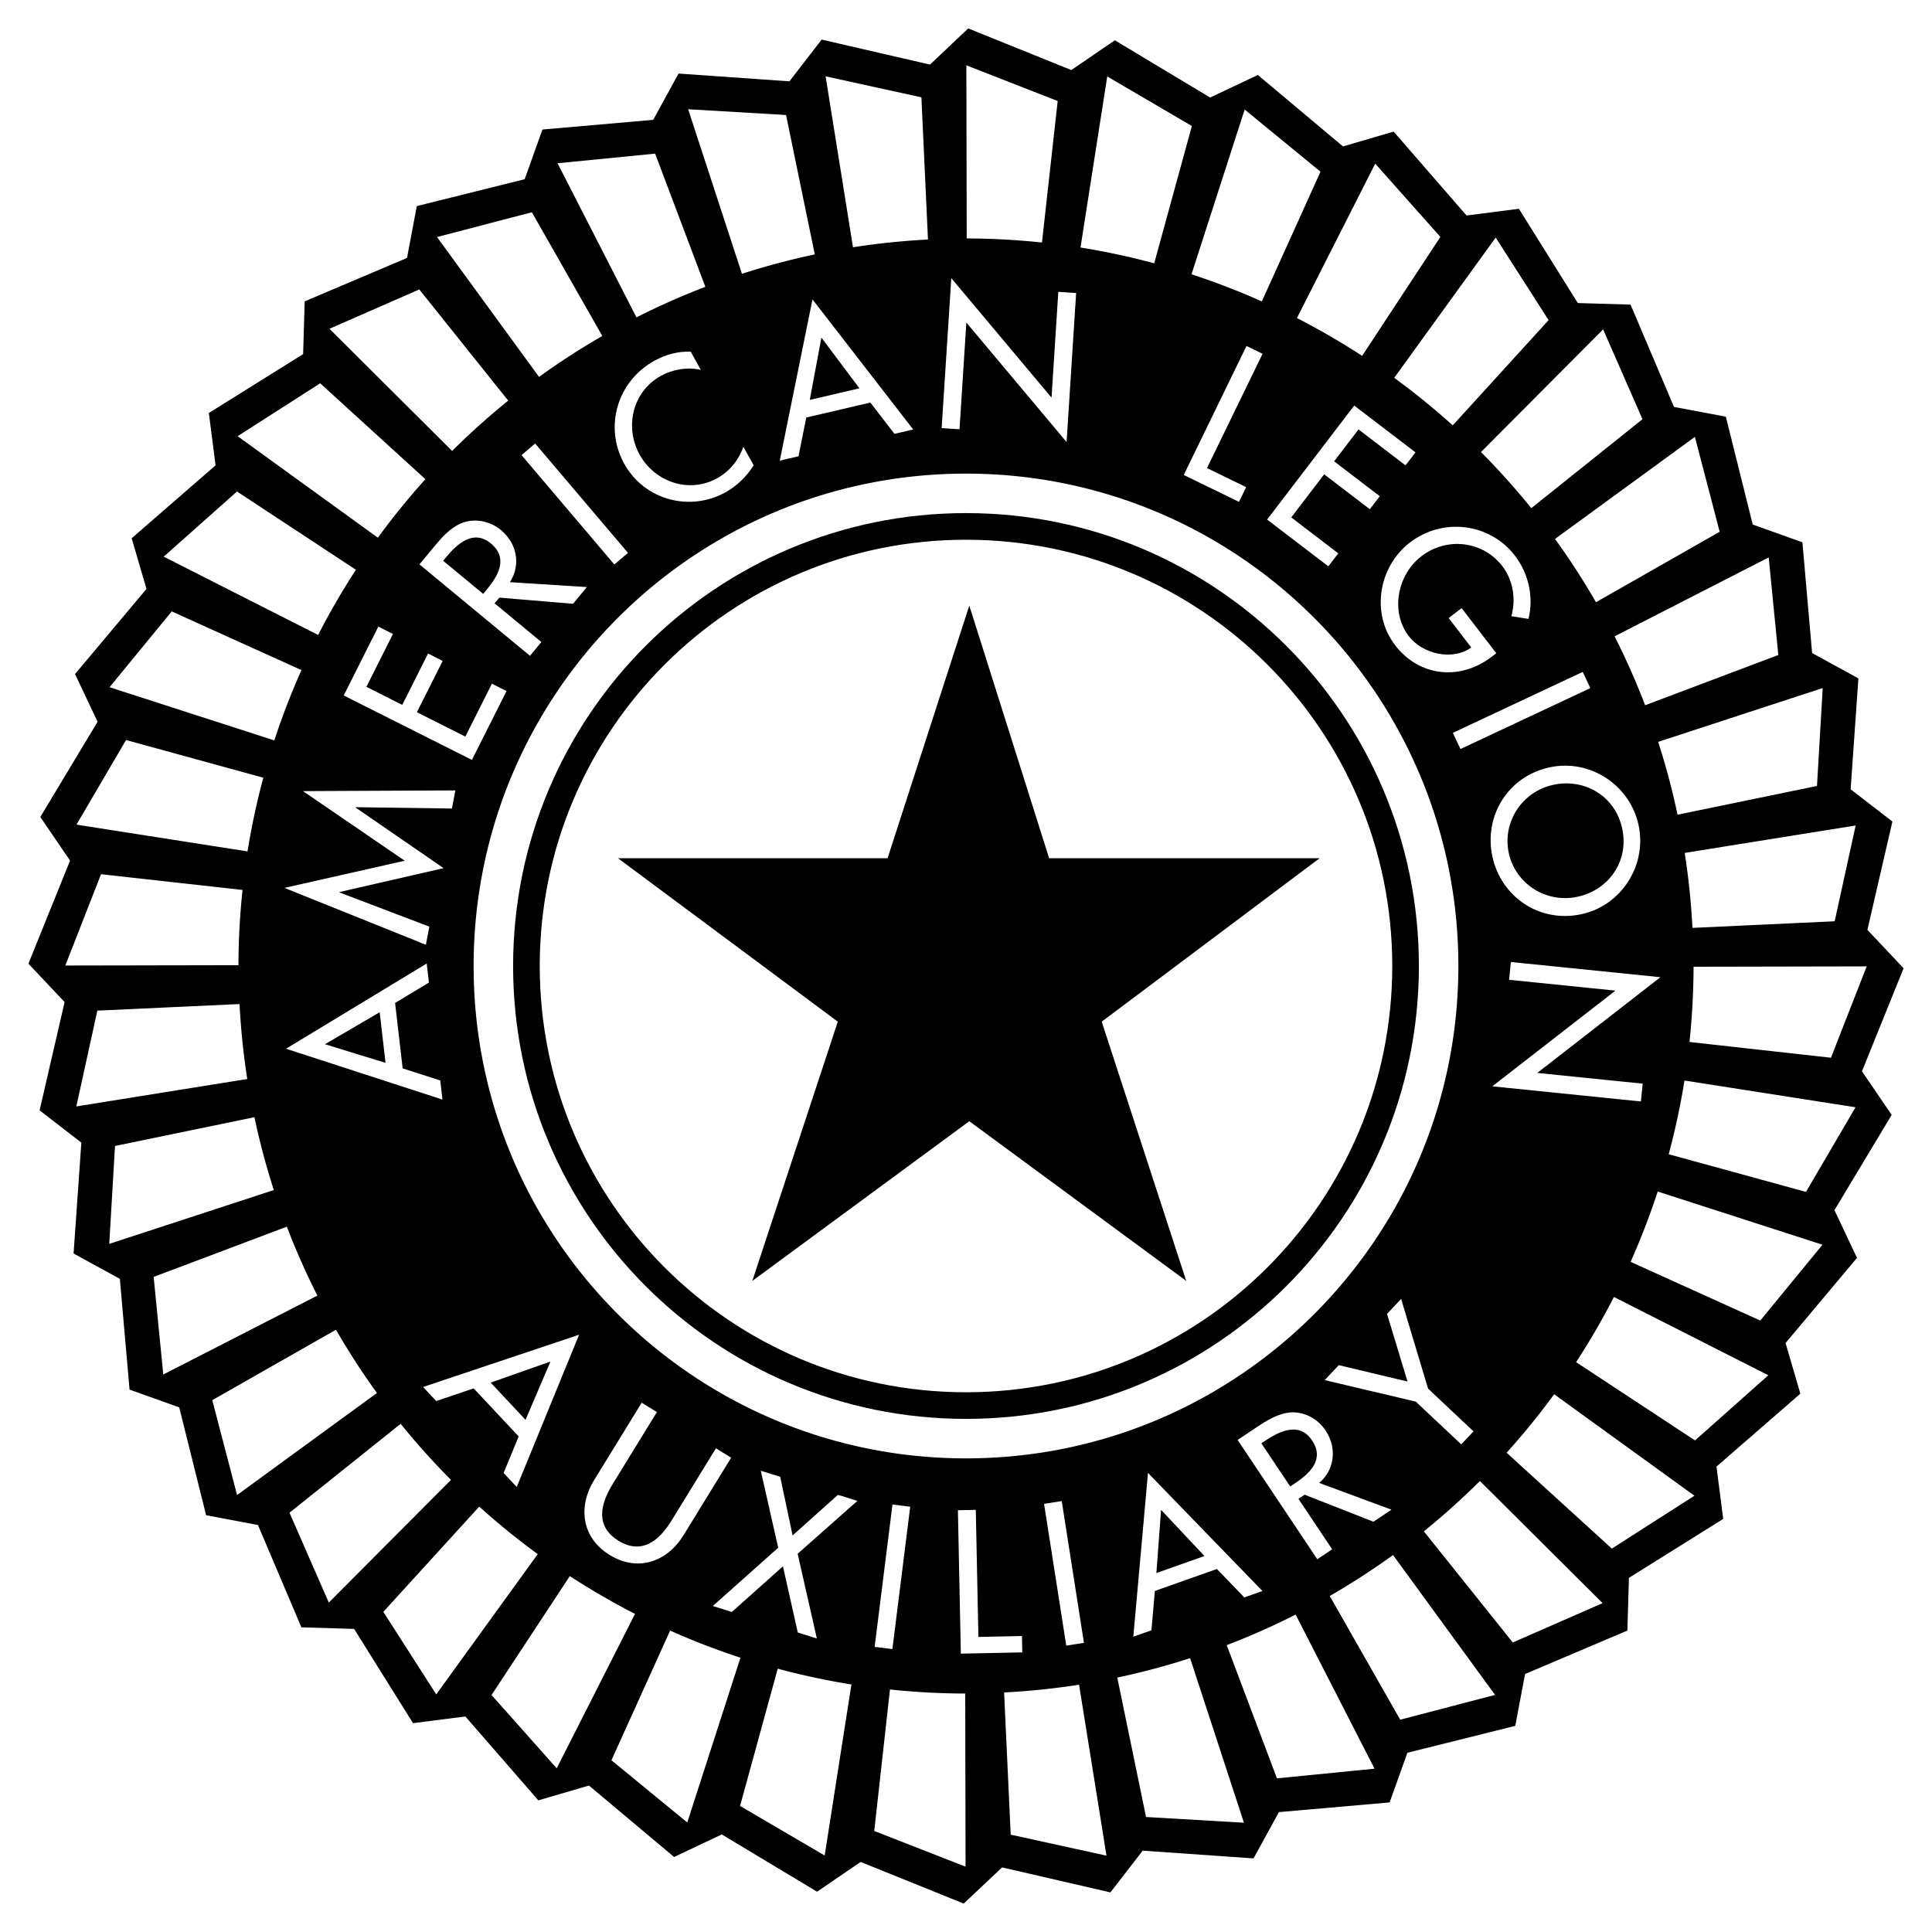 <!--?xml version="1.0" standalone="no"?--><svg xmlns="http://www.w3.org/2000/svg" viewBox="0 0 192.756 192.756"><title>American Legion Auxiliary - SVG vector logo - www.oklogos.com</title><g fill-rule="evenodd" clip-rule="evenodd"><path fill="#fff" d="M0 0h192.756v192.756H0V0z"/><path d="M96.599 2.835l10.284 4.154 4.346-2.968 9.507 5.711 4.758-2.251 8.496 7.128 5.053-1.479 7.275 8.37 5.223-.669 5.877 9.405 5.262.154 4.334 10.209 5.174.975 2.683 10.761 4.955 1.772.969 11.049 4.617 2.528-.773 11.064 4.166 3.217-2.494 10.807 3.611 3.83-4.154 10.283 2.966 4.347-5.711 9.506 2.25 4.76-7.128 8.496 1.478 5.053-8.369 7.275.67 5.221-9.404 5.879-.157 5.26-10.207 4.334-.978 5.173-10.762 2.684-1.773 4.955-11.047.967-2.528 4.617-11.062-.771-3.219 4.164-10.807-2.494-3.831 3.609-10.283-4.154-4.347 2.968-9.507-5.713-4.758 2.25-8.496-7.128-5.051 1.478-7.277-8.369-5.222.668-5.876-9.404-5.262-.157-4.333-10.209-5.173-.976-2.683-10.76-4.955-1.773-.967-11.049-4.617-2.53L8.116 114l-4.165-3.219 2.494-10.804-3.611-3.831L6.99 85.863l-2.968-4.348 5.713-9.506-2.249-4.76 7.129-8.496-1.478-5.051 8.37-7.276-.67-5.221 9.406-5.876.155-5.262 10.209-4.333.978-5.173 10.762-2.682 1.773-4.956 11.049-.966 2.527-4.618 11.063.775 3.218-4.165 10.807 2.495 3.815-3.609z"/><path d="M92.584 23.897a73 73 0 0 0-7.48.773L82.37 7.615l9.558 2.094.656 14.188zM81.292 25.383a72.56 72.56 0 0 0-7.268 1.934l-5.368-16.418 9.767.574 2.869 13.91zM70.373 28.617a72.78 72.78 0 0 0-6.875 3.047l-7.871-15.376 9.736-.961 5.01 13.29zM60.093 33.52a72.768 72.768 0 0 0-6.314 4.085L43.6 23.649l9.466-2.472 7.027 12.343zM50.705 39.971a72.916 72.916 0 0 0-5.597 5.022L32.871 32.802l8.963-3.923 8.871 11.092zM42.443 47.81a72.868 72.868 0 0 0-4.743 5.836L23.707 43.519l8.239-5.276 10.497 9.567zM35.51 56.845a72.567 72.567 0 0 0-3.771 6.506l-15.405-7.813 7.312-6.501 11.864 7.808zM30.076 66.854a72.862 72.862 0 0 0-2.708 7.016L10.93 68.563l6.205-7.564 12.941 5.855zM26.272 77.591a72.658 72.658 0 0 0-1.576 7.353L7.63 82.274l4.945-8.442 13.697 3.759zM24.197 88.79a72.888 72.888 0 0 0-.406 7.509l-17.274.032 3.564-9.112 14.116 1.571zM23.898 100.174c.13 2.529.39 5.025.773 7.48l-17.055 2.734 2.094-9.557 14.188-.657zM25.385 111.465a72.56 72.56 0 0 0 1.934 7.268l-16.418 5.369.573-9.768 13.911-2.869zM28.619 122.387a72.553 72.553 0 0 0 3.047 6.875l-15.375 7.873-.961-9.738 13.289-5.01zM33.522 132.668a73.04 73.04 0 0 0 4.085 6.312l-13.955 10.18-2.473-9.465 12.343-7.027zM39.973 142.053a73.142 73.142 0 0 0 5.022 5.598l-12.19 12.236-3.923-8.963 11.091-8.871zM47.813 150.314a73.293 73.293 0 0 0 5.836 4.742L43.523 169.05l-5.277-8.238 9.567-10.498zM56.849 157.248a72.809 72.809 0 0 0 6.506 3.771l-7.812 15.406-6.501-7.312 7.807-11.865zM66.858 162.682a72.509 72.509 0 0 0 7.017 2.707l-5.306 16.439-7.565-6.205 5.854-12.941zM77.594 166.484a72.6 72.6 0 0 0 7.353 1.576l-2.669 17.064-8.442-4.943 3.758-13.697zM88.792 168.559c2.519.268 5.024.4 7.509.406l.033 17.273-9.111-3.562 1.569-14.117zM100.18 168.857a73.262 73.262 0 0 0 7.479-.773l2.736 17.055-9.557-2.094-.658-14.188zM111.471 167.371a72.385 72.385 0 0 0 7.266-1.936l5.371 16.418-9.768-.572-2.869-13.91zM122.391 164.135a72.495 72.495 0 0 0 6.875-3.047l7.871 15.375-9.736.963-5.01-13.291zM132.67 159.232a73.526 73.526 0 0 0 6.312-4.086l10.182 13.955-9.467 2.473-7.027-12.342zM142.057 152.781a72.955 72.955 0 0 0 5.596-5.023l12.238 12.189-8.961 3.924-8.873-11.09zM150.316 144.939a72.502 72.502 0 0 0 4.742-5.836l13.996 10.125-8.24 5.277-10.498-9.566zM157.25 135.904a72.9 72.9 0 0 0 3.77-6.506l15.406 7.811-7.311 6.502-11.865-7.807zM162.684 125.895a72.913 72.913 0 0 0 2.707-7.016l16.438 5.307-6.205 7.564-12.94-5.855zM166.486 115.158c.656-2.445 1.18-4.9 1.574-7.354l17.066 2.668-4.943 8.443-13.697-3.757zM168.561 103.959c.266-2.518.4-5.023.406-7.508l17.273-.035-3.564 9.113-14.115-1.57zM168.857 92.575a73.282 73.282 0 0 0-.773-7.48l17.055-2.736-2.094 9.557-14.188.659zM167.369 81.284a72.469 72.469 0 0 0-1.934-7.267l16.418-5.371-.572 9.768-13.912 2.87zM164.135 70.362a72.78 72.78 0 0 0-3.047-6.875l15.375-7.873.961 9.736-13.289 5.012zM159.23 60.083a72.292 72.292 0 0 0-4.086-6.313L169.1 43.589l2.473 9.466-12.343 7.028zM152.779 50.698a73.328 73.328 0 0 0-5.023-5.597l12.189-12.238 3.924 8.962-11.09 8.873zM144.939 42.438a73.1 73.1 0 0 0-5.838-4.742l10.125-13.995 5.279 8.238-9.566 10.499zM135.902 35.504a73.187 73.187 0 0 0-6.508-3.771l7.811-15.406 6.502 7.311-7.805 11.866zM125.893 30.071a72.844 72.844 0 0 0-7.016-2.706l5.303-16.438 7.566 6.204-5.853 12.94zM115.156 26.27a72.945 72.945 0 0 0-7.354-1.575l2.668-17.066 8.443 4.944-3.757 13.697zM103.957 24.196a72.853 72.853 0 0 0-7.508-.406l-.035-17.273 9.112 3.562-1.569 14.117zM96.378 145.502c27.129 0 49.124-21.994 49.124-49.124 0-27.13-21.994-49.125-49.124-49.125-27.13 0-49.125 21.994-49.125 49.125 0 27.13 21.995 49.124 49.125 49.124z" fill="#fff"/><path d="M96.378 141.562c24.954 0 45.184-20.23 45.184-45.185 0-24.955-20.23-45.185-45.184-45.185-24.955 0-45.185 20.23-45.185 45.185 0 24.955 20.231 45.185 45.185 45.185z"/><path d="M96.378 138.906c23.487 0 42.528-19.041 42.528-42.528S119.865 53.85 96.378 53.85 53.85 72.891 53.85 96.378s19.041 42.528 42.528 42.528zM40.173 106.59l3.752 1.211.22 1.904-15.606-5.074 14.035-8.503.22 1.903-3.376 2.035.755 6.524zM33.871 88.999l-.007.037 8.971 3.415-.346 1.808-14.105-5.672 11.997-2.712-10.152-6.945 15.203-.071-.345 1.808-9.598-.133-.008.037 8.778 6.045-10.388 2.383zM34.294 69.387l3.453-6.87 1.459.733-2.651 5.276 3.579 1.799 2.574-5.123 1.459.733-2.575 5.123 4.835 2.43 2.652-5.276 1.459.733-3.453 6.871-12.791-6.429zM58.551 58.571l-1.379 1.667-7.352-.612-.472.57 4.667 3.859-1.137 1.375-11.029-9.122 1.379-1.667c.811-.98 1.696-2.021 2.92-2.487 1.303-.474 2.777-.142 3.831.729 1.58 1.307 2.025 3.449.896 5.2l7.676.488zM62.654 55.163l-1.361 1.155-9.26-10.913 1.361-1.155 9.26 10.913zM69.917 36.9c-1.339-.3-2.807-.051-3.986.602-2.807 1.555-3.651 5.083-2.115 7.857 1.518 2.74 4.941 3.904 7.731 2.358 1.229-.681 2.15-1.799 2.62-3.145l1.021 1.843c-.65 1.099-1.704 2.095-2.8 2.702-3.57 1.979-8.1.776-10.105-2.844-2.052-3.703-.681-8.24 3.006-10.283 1.096-.607 2.356-.958 3.625-.901l1.003 1.811zM80.44 41.657l-.774 3.866-1.868.435 3.264-16.085 10.049 12.978-1.868.436-2.406-3.123-6.397 1.493zM94.91 27.749l10 11.922.678-10.551 1.779.114-.953 14.87-10.001-11.922-.684 10.647-1.78-.115.961-14.965zM120.422 46.7l3.908 1.902-.715 1.468-5.511-2.682 6.259-12.871 1.604.78-5.545 11.403zM135.113 40.463l6.108 4.669-.991 1.297-4.691-3.586-2.432 3.183 4.555 3.481-.992 1.297-4.555-3.481-3.285 4.298 4.69 3.586-.991 1.296-6.109-4.669 8.693-11.371zM149.285 65.172l-.451.347c-3.115 2.395-7.197 2.036-9.639-1.14-2.441-3.176-1.668-7.84 1.479-10.258 3.266-2.51 7.959-1.95 10.469 1.316 1.354 1.761 1.896 4.12 1.354 6.31l-1.713-.264c.49-1.669.176-3.605-.889-4.99-1.955-2.544-5.545-2.946-8.088-.992-2.379 1.828-3.133 5.52-1.248 7.973 1.354 1.761 4.332 2.49 6.23 1.127l-2.256-2.935 1.293-.995 3.459 4.501zM145.711 74.731l-.758-1.615 12.957-6.079.76 1.615-12.959 6.079zM157.76 91.214c-4.158.891-7.998-1.722-8.865-5.767s1.564-8.002 5.723-8.893c4.008-.859 8.004 1.758 8.863 5.767s-1.713 8.034-5.721 8.893zM165.66 97.496l-12.287 9.551 10.52 1.07-.18 1.776-14.826-1.51 12.287-9.549-10.613-1.08.179-1.775 14.92 1.517zM47.257 138.52l-3.736 1.261-1.311-1.4 15.565-5.215-6.219 15.191-1.31-1.398 1.502-3.647-4.491-4.792zM65.54 140.881l-4.421 7.197c-1.222 1.99-1.757 4.201.589 5.643 2.345 1.439 4.076-.035 5.298-2.025l4.421-7.197 1.521.934-4.739 7.715c-1.649 2.686-4.577 3.717-7.375 1.996-2.799-1.719-3.203-4.795-1.553-7.48l4.739-7.715 1.52.932zM75.903 146.736l1.938.604 1.236 5.853 4.526-4.054 1.938.603-5.96 5.279 1.917 8.45-1.903-.594-1.479-6.604-5.098 4.553-1.902-.594 6.526-5.816-1.739-7.68zM89.034 164.529l-1.77-.22 1.778-14.205 1.771.22-1.779 14.205zM97.615 163.316l4.346-.089.033 1.632-6.13.125-.294-14.308 1.784-.037.261 12.677zM115.221 158.729l-.342 3.925-1.809.639 1.465-16.342 11.418 11.783-1.807.639-2.736-2.836-6.189 2.192zM138.83 150.621l-1.799 1.201-6.869-2.695-.615.412 3.363 5.035-1.482.992-7.951-11.904 1.799-1.201c1.059-.707 2.205-1.449 3.512-1.547 1.385-.08 2.701.662 3.461 1.799 1.139 1.705.951 3.885-.633 5.238l7.214 2.67zM132.164 137.693l1.406-1.492 6.858 1.633-2.043-6.746 1.406-1.494 2.686 8.945 4.535 4.268-1.225 1.298-4.533-4.267-9.09-2.145z" fill="#fff"/><path d="M104.672 85.626h26.988l-21.742 16.306 8.434 25.863-21.645-15.93-21.647 15.93 8.528-25.863-21.929-16.306h26.895l8.153-25.208 7.965 25.208zM32.423 104.182l6.043 1.861-.584-5.053-5.459 3.192zM48.207 59.253l.363-.439c1.162-1.404 2.156-3.143.401-4.595-1.726-1.427-3.33.005-4.455 1.366l-.302.366 3.993 3.302zM81.951 33.681l-1.161 6.218 4.955-1.157-3.794-5.061zM157.385 89.47c3.08-.66 5.166-3.514 4.463-6.799-.705-3.285-3.777-5.033-6.857-4.373-3.191.685-5.111 3.774-4.463 6.799.648 3.025 3.665 5.057 6.857 4.373zM54.92 135.84l-5.965 2.103 3.478 3.713 2.487-5.816zM115.84 150.637l-.467 6.304 4.795-1.697-4.328-4.607zM128.725 148.307l.473-.316c1.518-1.012 2.969-2.393 1.703-4.287-1.244-1.863-3.191-.949-4.66.031l-.395.264 2.879 4.308z"/><path fill="#fff" d="M108.145 163.906l-1.764.276-2.215-14.143 1.764-.275 2.215 14.142z"/></g></svg>